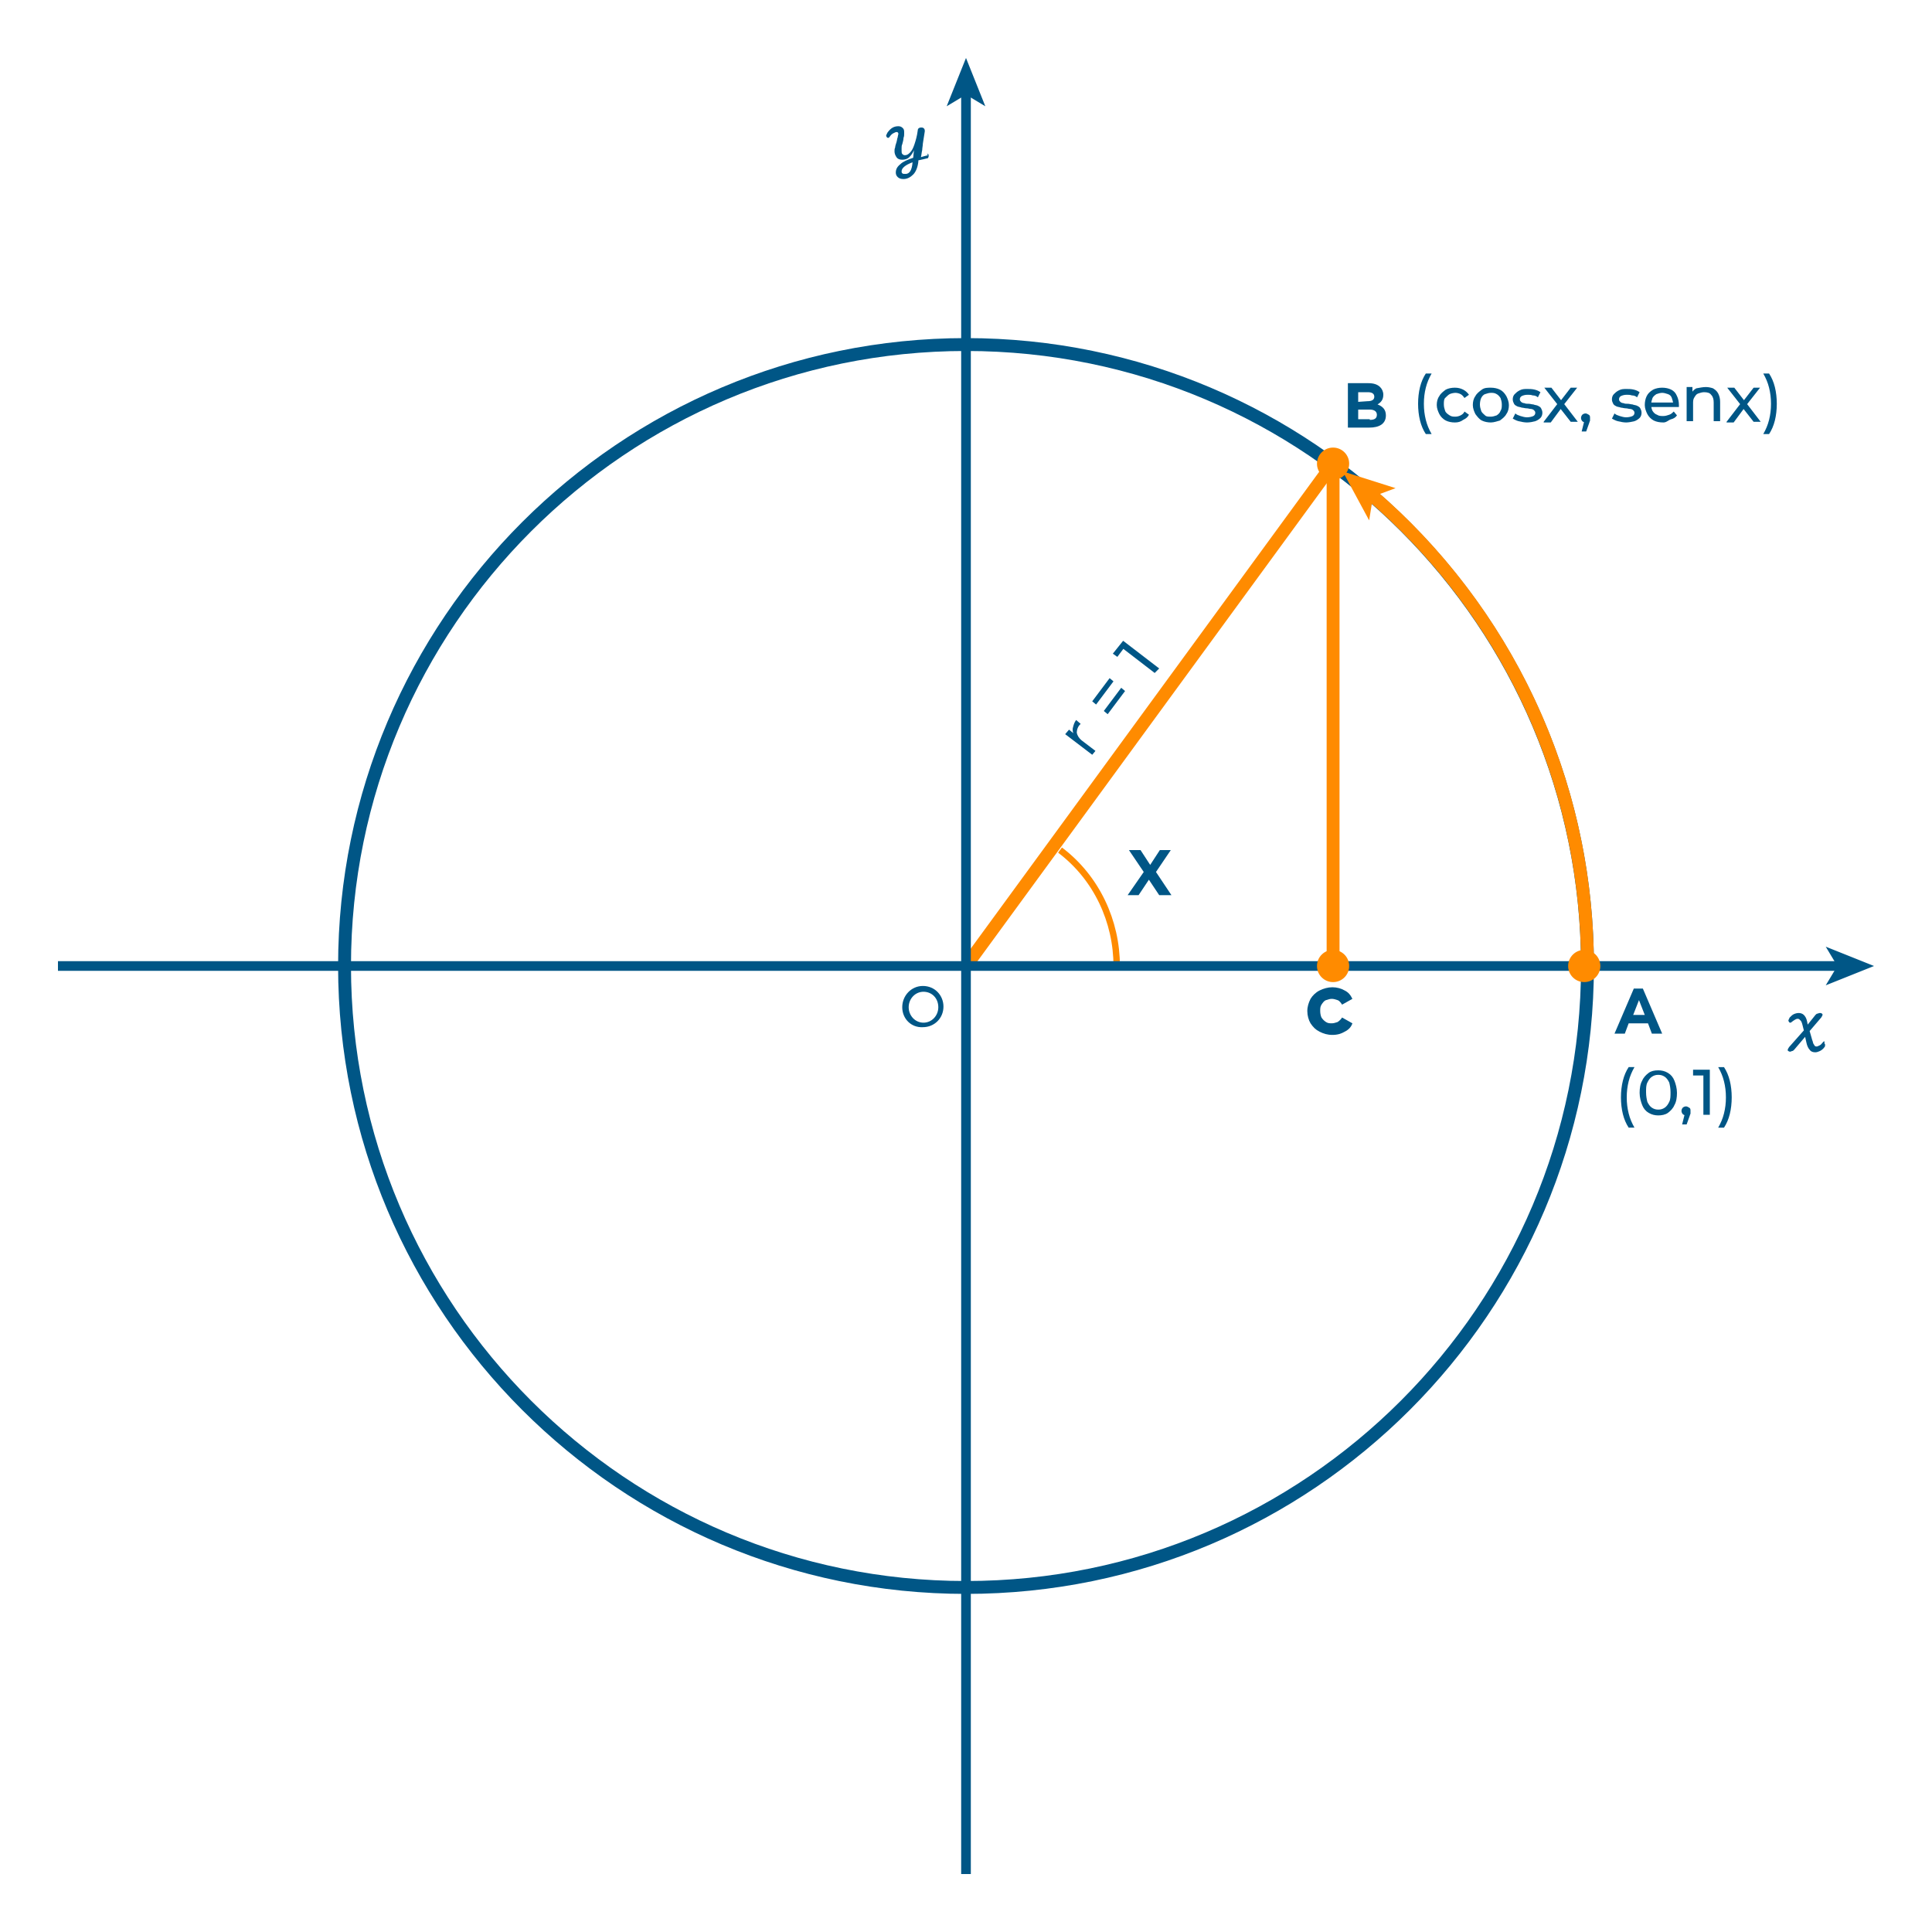 <?xml version="1.0" encoding="utf-8"?>
<!-- Generator: Adobe Illustrator 26.5.0, SVG Export Plug-In . SVG Version: 6.00 Build 0)  -->
<svg version="1.1" id="Camada_1" xmlns="http://www.w3.org/2000/svg" xmlns:xlink="http://www.w3.org/1999/xlink" x="0px" y="0px"
	 viewBox="0 0 300 300" style="enable-background:new 0 0 300 300;" xml:space="preserve">
<style type="text/css">
	.st0{fill:none;stroke:#FF8B00;stroke-width:2;stroke-miterlimit:10;}
	.st1{fill:none;stroke:#FF8B00;stroke-miterlimit:10;}
	.st2{fill:#005686;}
	.st3{fill:#FF8B00;}
	.st4{fill:none;stroke:#005686;stroke-width:1.5;stroke-miterlimit:10;}
	.st5{fill-rule:evenodd;clip-rule:evenodd;fill:#FF8B00;}
</style>
<g>
	<line class="st0" x1="150" y1="150" x2="207" y2="72"/>
</g>
<g>
	<line class="st0" x1="207" y1="150" x2="207" y2="72"/>
</g>
<path class="st1" d="M164.6,132c5.7,4.3,8.8,11.1,8.8,18"/>
<g>
	<path class="st2" d="M150,54.5c52.7,0,95.5,42.8,95.5,95.5s-42.8,95.5-95.5,95.5S54.5,202.7,54.5,150S97.3,54.5,150,54.5 M150,52.5
		c-53.8,0-97.5,43.7-97.5,97.5s43.7,97.5,97.5,97.5s97.5-43.7,97.5-97.5S203.8,52.5,150,52.5L150,52.5z"/>
</g>
<g>
	<g>
		<path class="st0" d="M212.9,76.8c20.6,17.7,33.6,43.9,33.6,73.2"/>
		<g>
			<polygon class="st3" points="208.5,73.2 212.6,80.8 213.2,77.1 216.7,75.8 			"/>
		</g>
	</g>
</g>
<g>
	<g>
		<line class="st4" x1="150" y1="14.3" x2="150" y2="291"/>
		<g>
			<polygon class="st2" points="150,9 147,16.5 150,14.7 153,16.5 			"/>
		</g>
	</g>
</g>
<g>
	<g>
		<line class="st4" x1="9" y1="150" x2="285.7" y2="150"/>
		<g>
			<polygon class="st2" points="291,150 283.5,153 285.3,150 283.5,147 			"/>
		</g>
	</g>
</g>
<g>
	<path class="st2" d="M140.1,156.4L140.1,156.4c0-1.8,1.4-3.3,3.2-3.3c1.9,0,3.2,1.5,3.2,3.2v0c0,1.8-1.4,3.2-3.2,3.2
		C141.5,159.6,140.1,158.2,140.1,156.4z M145.7,156.4L145.7,156.4c0-1.4-1-2.4-2.3-2.4c-1.3,0-2.3,1.1-2.3,2.4v0
		c0,1.3,1,2.4,2.3,2.4C144.7,158.8,145.7,157.7,145.7,156.4z"/>
</g>
<g>
	<path class="st2" d="M253.7,153.5h1.4l3,7h-1.6l-0.6-1.6h-3l-0.6,1.6h-1.6L253.7,153.5z M255.4,157.6l-0.9-2.3l-0.9,2.3H255.4z"/>
</g>
<g>
	<path class="st2" d="M209.3,59.5h3.2c0.8,0,1.4,0.2,1.8,0.6c0.3,0.3,0.5,0.7,0.5,1.2v0c0,0.8-0.4,1.2-0.9,1.5
		c0.8,0.3,1.3,0.8,1.3,1.7v0c0,1.3-1,1.9-2.6,1.9h-3.3L209.3,59.5L209.3,59.5z M212.3,62.3c0.7,0,1.1-0.2,1.1-0.7v0
		c0-0.5-0.4-0.7-1-0.7h-1.5v1.5L212.3,62.3L212.3,62.3z M212.7,65.2c0.7,0,1.1-0.2,1.1-0.8v0c0-0.5-0.4-0.8-1.1-0.8h-1.8v1.5H212.7z
		"/>
</g>
<g>
	<path class="st2" d="M177.6,135.4l-2.3-3.4h1.8l1.5,2.3l1.5-2.3h1.7l-2.3,3.4l2.4,3.6H180l-1.6-2.4l-1.6,2.4h-1.7L177.6,135.4z"/>
</g>
<g>
	<path class="st2" d="M283.3,162c0,0.1,0.1,0.1,0.1,0.2c0,0.2,0,0.3-0.1,0.4c-0.2,0.3-0.5,0.5-0.7,0.6c-0.2,0.1-0.5,0.2-0.7,0.2
		c-0.4,0-0.7-0.1-0.9-0.4c-0.2-0.2-0.4-0.6-0.5-1.1l-0.2-0.9l-1.7,2c-0.1,0.1-0.2,0.2-0.3,0.2c-0.1,0-0.2,0.1-0.3,0.1
		c-0.1,0-0.2,0-0.3-0.1c-0.1,0-0.1-0.1-0.1-0.2c0-0.1,0.1-0.2,0.2-0.4l2.3-2.6l-0.2-0.8c-0.1-0.4-0.2-0.7-0.4-0.8
		c-0.1-0.2-0.3-0.2-0.4-0.2c-0.2,0-0.5,0.2-0.9,0.5c-0.1,0.1-0.1,0.1-0.2,0.1c-0.1,0-0.1,0-0.2-0.1c0-0.1-0.1-0.1-0.1-0.2
		c0-0.1,0.1-0.3,0.2-0.5c0.2-0.2,0.4-0.4,0.6-0.5c0.2-0.1,0.5-0.2,0.8-0.2c0.3,0,0.6,0.1,0.8,0.3c0.2,0.2,0.4,0.5,0.5,1l0.1,0.5
		l1.2-1.5c0.1-0.1,0.2-0.2,0.3-0.2c0.1,0,0.2-0.1,0.4-0.1c0.1,0,0.2,0,0.3,0.1c0.1,0,0.1,0.1,0.1,0.2c0,0.1-0.1,0.2-0.2,0.4
		l-1.8,2.1l0.4,1.4c0.1,0.2,0.1,0.4,0.2,0.6c0.1,0.1,0.1,0.2,0.2,0.3c0.1,0.1,0.2,0.1,0.3,0.1c0.1,0,0.3-0.1,0.5-0.2
		c0.2-0.1,0.3-0.3,0.5-0.5c0.1-0.1,0.1-0.1,0.2-0.1C283.3,161.9,283.3,162,283.3,162z"/>
</g>
<g>
	<path class="st2" d="M144,23.9c0.2,0,0.2,0.1,0.2,0.3c0,0.1,0,0.2-0.1,0.3c0,0.1-0.1,0.1-0.2,0.1c-0.4,0.1-0.8,0.2-1.3,0.3l0,0.2
		c-0.1,0.9-0.4,1.6-0.8,2c-0.4,0.4-0.9,0.7-1.5,0.7c-0.4,0-0.7-0.1-0.9-0.3c-0.2-0.2-0.3-0.4-0.3-0.7c0-0.5,0.2-0.9,0.7-1.3
		c0.4-0.4,1.1-0.7,2-1l0.1-1c0-0.1,0-0.3,0.1-0.4c-0.2,0.6-0.5,1-0.8,1.3s-0.7,0.4-1.1,0.4c-0.4,0-0.7-0.1-0.9-0.4s-0.3-0.6-0.3-0.9
		c0-0.2,0-0.4,0.1-0.6c0-0.2,0.1-0.5,0.2-0.8c0.1-0.3,0.1-0.6,0.2-0.8c0-0.2,0.1-0.4,0.1-0.5c0-0.2-0.1-0.3-0.3-0.3
		c-0.1,0-0.3,0.1-0.5,0.2c-0.2,0.1-0.4,0.3-0.6,0.6c-0.1,0.1-0.1,0.1-0.2,0.1c-0.1,0-0.1,0-0.2-0.1c0-0.1-0.1-0.1-0.1-0.2
		c0-0.1,0.1-0.3,0.2-0.5c0.5-0.7,1-1,1.7-1c0.3,0,0.5,0.1,0.7,0.3c0.2,0.2,0.2,0.4,0.2,0.8c0,0.2,0,0.5-0.1,0.7c0,0.3-0.1,0.6-0.2,1
		c-0.1,0.2-0.1,0.4-0.1,0.6s0,0.3,0,0.4c0,0.2,0,0.4,0.1,0.5s0.2,0.2,0.4,0.2c0.3,0,0.5-0.1,0.8-0.4c0.3-0.3,0.5-0.7,0.7-1.3
		c0.2-0.6,0.4-1.3,0.5-2.1c0-0.2,0.1-0.4,0.2-0.4c0.1-0.1,0.2-0.1,0.4-0.1c0.3,0,0.5,0.2,0.5,0.5c0,0.1,0,0.1,0,0.1
		c-0.1,0.7-0.2,1.3-0.3,1.9c0,0.3-0.1,0.7-0.1,1c-0.1,0.4-0.1,0.7-0.2,1.1c0.3-0.1,0.7-0.2,1.1-0.3C143.9,23.9,143.9,23.9,144,23.9z
		 M141.7,25.2c-1.1,0.4-1.7,0.9-1.7,1.4c0,0.1,0,0.2,0.1,0.3s0.2,0.1,0.3,0.1C141.2,27.1,141.6,26.5,141.7,25.2L141.7,25.2z"/>
</g>
<circle class="st5" cx="207" cy="72" r="2.5"/>
<circle class="st5" cx="207" cy="150" r="2.5"/>
<circle class="st5" cx="246" cy="150" r="2.5"/>
<g>
	<path class="st2" d="M206.9,160.7c-0.8,0-1.4-0.2-2-0.5s-1-0.7-1.4-1.3c-0.3-0.5-0.5-1.2-0.5-1.9c0-0.7,0.2-1.3,0.5-1.9
		c0.3-0.5,0.8-1,1.4-1.3c0.6-0.3,1.3-0.5,2-0.5c0.7,0,1.4,0.2,1.9,0.5c0.6,0.3,0.9,0.7,1.2,1.3l-1.6,0.9c-0.2-0.3-0.4-0.6-0.7-0.7
		s-0.6-0.2-0.9-0.2c-0.3,0-0.6,0.1-0.9,0.2s-0.5,0.4-0.7,0.7c-0.2,0.3-0.2,0.6-0.2,1s0.1,0.8,0.2,1c0.2,0.3,0.4,0.5,0.7,0.7
		c0.3,0.2,0.6,0.2,0.9,0.2c0.3,0,0.6-0.1,0.9-0.2c0.3-0.2,0.5-0.4,0.7-0.7l1.6,0.9c-0.2,0.6-0.6,1-1.2,1.3
		C208.3,160.5,207.7,160.7,206.9,160.7z"/>
</g>
<g>
	<path class="st2" d="M252.9,175.1c-0.4-0.6-0.7-1.3-0.9-2.1c-0.2-0.8-0.3-1.7-0.3-2.6s0.1-1.8,0.3-2.6c0.2-0.8,0.5-1.5,0.9-2.1h0.9
		c-0.4,0.7-0.7,1.4-0.9,2.2c-0.2,0.8-0.3,1.6-0.3,2.5c0,0.9,0.1,1.7,0.3,2.5c0.2,0.8,0.5,1.5,0.9,2.2H252.9z"/>
	<path class="st2" d="M257.5,173.2c-0.5,0-1-0.1-1.5-0.4s-0.8-0.7-1-1.2c-0.2-0.5-0.4-1.2-0.4-1.9s0.1-1.4,0.4-1.9
		c0.2-0.5,0.6-0.9,1-1.2s0.9-0.4,1.5-0.4c0.5,0,1,0.1,1.5,0.4s0.8,0.7,1,1.2c0.2,0.5,0.4,1.2,0.4,1.9s-0.1,1.4-0.4,1.9
		c-0.2,0.5-0.6,0.9-1,1.2S258,173.2,257.5,173.2z M257.5,172.3c0.4,0,0.7-0.1,1-0.3c0.3-0.2,0.5-0.5,0.7-0.9
		c0.2-0.4,0.2-0.9,0.2-1.5s-0.1-1.1-0.2-1.5c-0.2-0.4-0.4-0.7-0.7-0.9c-0.3-0.2-0.6-0.3-1-0.3c-0.4,0-0.7,0.1-1,0.3
		c-0.3,0.2-0.5,0.5-0.7,0.9c-0.2,0.4-0.2,0.9-0.2,1.5s0.1,1.1,0.2,1.5c0.2,0.4,0.4,0.7,0.7,0.9C256.8,172.2,257.1,172.3,257.5,172.3
		z"/>
	<path class="st2" d="M261.2,174.6l0.5-2l0.1,0.6c-0.2,0-0.4-0.1-0.5-0.2s-0.2-0.3-0.2-0.5c0-0.2,0.1-0.4,0.2-0.5
		c0.1-0.1,0.3-0.2,0.5-0.2c0.2,0,0.3,0.1,0.5,0.2s0.2,0.3,0.2,0.5c0,0.1,0,0.1,0,0.2s0,0.1,0,0.2c0,0.1-0.1,0.2-0.1,0.3l-0.5,1.4
		H261.2z"/>
	<path class="st2" d="M264.5,173.1v-6.6l0.4,0.5h-2v-0.9h2.6v7H264.5z"/>
	<path class="st2" d="M267.7,175.1h-0.9c0.4-0.7,0.7-1.4,0.9-2.2c0.2-0.8,0.3-1.6,0.3-2.5c0-0.9-0.1-1.7-0.3-2.5
		c-0.2-0.8-0.5-1.5-0.9-2.2h0.9c0.4,0.6,0.7,1.3,0.9,2.1c0.2,0.8,0.3,1.7,0.3,2.6s-0.1,1.8-0.3,2.6S268.1,174.5,267.7,175.1z"/>
</g>
<g>
	<path class="st2" d="M221.4,67.4c-0.4-0.6-0.7-1.3-0.9-2.1c-0.2-0.8-0.3-1.7-0.3-2.6s0.1-1.8,0.3-2.6c0.2-0.8,0.5-1.5,0.9-2.1h0.9
		c-0.4,0.7-0.7,1.4-0.9,2.2c-0.2,0.8-0.3,1.6-0.3,2.5c0,0.9,0.1,1.7,0.3,2.5c0.2,0.8,0.5,1.5,0.9,2.2H221.4z"/>
	<path class="st2" d="M225.9,65.6c-0.5,0-1-0.1-1.4-0.3c-0.4-0.2-0.8-0.6-1-1c-0.2-0.4-0.4-0.9-0.4-1.4c0-0.5,0.1-1,0.4-1.4
		c0.2-0.4,0.6-0.7,1-1c0.4-0.2,0.9-0.3,1.4-0.3c0.5,0,0.9,0.1,1.3,0.3c0.4,0.2,0.7,0.5,0.9,0.8l-0.7,0.5c-0.2-0.3-0.4-0.5-0.6-0.6
		c-0.2-0.1-0.5-0.2-0.8-0.2c-0.3,0-0.7,0.1-0.9,0.2s-0.5,0.4-0.7,0.6s-0.2,0.6-0.2,1c0,0.4,0.1,0.7,0.2,1s0.4,0.5,0.7,0.7
		s0.6,0.2,0.9,0.2c0.3,0,0.6-0.1,0.8-0.2s0.5-0.3,0.6-0.6l0.7,0.5c-0.2,0.4-0.5,0.6-0.9,0.8C226.8,65.5,226.4,65.6,225.9,65.6z"/>
	<path class="st2" d="M231.5,65.6c-0.5,0-1-0.1-1.4-0.3c-0.4-0.2-0.7-0.6-1-1c-0.2-0.4-0.4-0.9-0.4-1.4c0-0.5,0.1-1,0.4-1.4
		c0.2-0.4,0.6-0.7,1-1s0.9-0.3,1.4-0.3c0.5,0,1,0.1,1.4,0.3c0.4,0.2,0.7,0.5,1,1c0.2,0.4,0.4,0.9,0.4,1.4c0,0.5-0.1,1-0.4,1.4
		c-0.2,0.4-0.6,0.7-1,1C232.5,65.4,232,65.6,231.5,65.6z M231.5,64.7c0.3,0,0.6-0.1,0.9-0.2c0.3-0.2,0.5-0.4,0.6-0.7
		c0.2-0.3,0.2-0.6,0.2-1c0-0.4-0.1-0.7-0.2-1c-0.2-0.3-0.4-0.5-0.6-0.6c-0.3-0.2-0.6-0.2-0.9-0.2s-0.6,0.1-0.9,0.2s-0.5,0.4-0.6,0.6
		s-0.2,0.6-0.2,1c0,0.4,0.1,0.7,0.2,1s0.4,0.5,0.6,0.7S231.1,64.7,231.5,64.7z"/>
	<path class="st2" d="M237.1,65.6c-0.4,0-0.9-0.1-1.3-0.2s-0.7-0.3-0.9-0.4l0.4-0.8c0.2,0.2,0.5,0.3,0.8,0.4c0.3,0.1,0.7,0.2,1,0.2
		c0.4,0,0.8-0.1,1-0.2s0.3-0.3,0.3-0.5c0-0.2-0.1-0.3-0.2-0.4s-0.3-0.2-0.5-0.2c-0.2,0-0.4-0.1-0.7-0.1c-0.2,0-0.5-0.1-0.7-0.1
		c-0.2-0.1-0.5-0.1-0.7-0.2c-0.2-0.1-0.4-0.2-0.5-0.4c-0.1-0.2-0.2-0.4-0.2-0.7c0-0.3,0.1-0.6,0.3-0.8c0.2-0.2,0.4-0.4,0.8-0.6
		s0.7-0.2,1.2-0.2c0.3,0,0.7,0,1.1,0.1c0.4,0.1,0.6,0.2,0.9,0.4l-0.4,0.8c-0.2-0.2-0.5-0.3-0.8-0.3c-0.3-0.1-0.5-0.1-0.8-0.1
		c-0.4,0-0.7,0.1-0.9,0.2s-0.3,0.3-0.3,0.5c0,0.2,0.1,0.3,0.2,0.4s0.3,0.2,0.5,0.2c0.2,0.1,0.4,0.1,0.7,0.1c0.2,0,0.5,0.1,0.7,0.1
		c0.2,0.1,0.5,0.1,0.7,0.2c0.2,0.1,0.4,0.2,0.5,0.4c0.1,0.2,0.2,0.4,0.2,0.7c0,0.3-0.1,0.6-0.3,0.8c-0.2,0.2-0.5,0.4-0.8,0.5
		C238,65.5,237.6,65.6,237.1,65.6z"/>
	<path class="st2" d="M239.7,65.5l2.3-3l0,0.5l-2.2-2.8h1.1l1.7,2.2h-0.4l1.7-2.2h1l-2.2,2.8l0-0.5l2.3,3h-1.1l-1.8-2.3l0.4,0.1
		l-1.7,2.3H239.7z"/>
	<path class="st2" d="M245.6,67l0.5-2l0.1,0.6c-0.2,0-0.4-0.1-0.5-0.2s-0.2-0.3-0.2-0.5c0-0.2,0.1-0.4,0.2-0.5
		c0.1-0.1,0.3-0.2,0.5-0.2c0.2,0,0.3,0.1,0.5,0.2s0.2,0.3,0.2,0.5c0,0.1,0,0.1,0,0.2s0,0.1,0,0.2c0,0.1-0.1,0.2-0.1,0.3l-0.5,1.4
		H245.6z"/>
	<path class="st2" d="M252.5,65.6c-0.4,0-0.9-0.1-1.3-0.2s-0.7-0.3-0.9-0.4l0.4-0.8c0.2,0.2,0.5,0.3,0.8,0.4c0.3,0.1,0.7,0.2,1,0.2
		c0.4,0,0.8-0.1,1-0.2s0.3-0.3,0.3-0.5c0-0.2-0.1-0.3-0.2-0.4s-0.3-0.2-0.5-0.2c-0.2,0-0.4-0.1-0.7-0.1c-0.2,0-0.5-0.1-0.7-0.1
		c-0.2-0.1-0.5-0.1-0.7-0.2c-0.2-0.1-0.4-0.2-0.5-0.4c-0.1-0.2-0.2-0.4-0.2-0.7c0-0.3,0.1-0.6,0.3-0.8c0.2-0.2,0.4-0.4,0.8-0.6
		s0.7-0.2,1.2-0.2c0.3,0,0.7,0,1.1,0.1c0.4,0.1,0.6,0.2,0.9,0.4l-0.4,0.8c-0.2-0.2-0.5-0.3-0.8-0.3c-0.3-0.1-0.5-0.1-0.8-0.1
		c-0.4,0-0.7,0.1-0.9,0.2s-0.3,0.3-0.3,0.5c0,0.2,0.1,0.3,0.2,0.4s0.3,0.2,0.5,0.2c0.2,0.1,0.4,0.1,0.7,0.1c0.2,0,0.5,0.1,0.7,0.1
		c0.2,0.1,0.5,0.1,0.7,0.2c0.2,0.1,0.4,0.2,0.5,0.4c0.1,0.2,0.2,0.4,0.2,0.7c0,0.3-0.1,0.6-0.3,0.8c-0.2,0.2-0.5,0.4-0.8,0.5
		C253.4,65.5,252.9,65.6,252.5,65.6z"/>
	<path class="st2" d="M258.3,65.6c-0.6,0-1.1-0.1-1.5-0.3c-0.4-0.2-0.8-0.6-1-1c-0.2-0.4-0.4-0.9-0.4-1.4c0-0.5,0.1-1,0.3-1.4
		c0.2-0.4,0.5-0.7,1-1c0.4-0.2,0.9-0.3,1.4-0.3c0.5,0,1,0.1,1.4,0.3c0.4,0.2,0.7,0.5,0.9,1c0.2,0.4,0.3,0.9,0.3,1.4c0,0,0,0.1,0,0.1
		c0,0.1,0,0.1,0,0.2h-4.5v-0.7h4l-0.4,0.2c0-0.3-0.1-0.6-0.2-0.9c-0.1-0.3-0.3-0.5-0.6-0.6c-0.3-0.1-0.6-0.2-0.9-0.2
		c-0.3,0-0.6,0.1-0.9,0.2c-0.3,0.2-0.5,0.4-0.6,0.6c-0.1,0.3-0.2,0.6-0.2,0.9v0.2c0,0.4,0.1,0.7,0.2,0.9c0.2,0.3,0.4,0.5,0.7,0.6
		c0.3,0.2,0.6,0.2,1,0.2c0.3,0,0.6-0.1,0.9-0.2c0.3-0.1,0.5-0.3,0.7-0.5l0.5,0.6c-0.2,0.3-0.5,0.5-0.9,0.6S258.8,65.6,258.3,65.6z"
		/>
	<path class="st2" d="M264.9,60.1c0.4,0,0.8,0.1,1.1,0.2c0.3,0.2,0.6,0.4,0.8,0.8s0.3,0.8,0.3,1.3v3h-1v-2.9c0-0.5-0.1-0.9-0.4-1.2
		c-0.2-0.3-0.6-0.4-1.1-0.4c-0.3,0-0.6,0.1-0.9,0.2c-0.3,0.1-0.4,0.3-0.6,0.6s-0.2,0.6-0.2,1v2.7h-1v-5.3h0.9v1.4l-0.2-0.4
		c0.2-0.3,0.4-0.6,0.8-0.8C264,60.2,264.4,60.1,264.9,60.1z"/>
	<path class="st2" d="M268.1,65.5l2.3-3l0,0.5l-2.2-2.8h1.1l1.7,2.2h-0.4l1.7-2.2h1l-2.2,2.8l0-0.5l2.3,3h-1.1l-1.8-2.3l0.4,0.1
		l-1.7,2.3H268.1z"/>
	<path class="st2" d="M274.7,67.4h-0.9c0.4-0.7,0.7-1.4,0.9-2.2c0.2-0.8,0.3-1.6,0.3-2.5c0-0.9-0.1-1.7-0.3-2.5
		c-0.2-0.8-0.5-1.5-0.9-2.2h0.9c0.4,0.6,0.7,1.3,0.9,2.1c0.2,0.8,0.3,1.7,0.3,2.6s-0.1,1.8-0.3,2.6S275.1,66.8,274.7,67.4z"/>
</g>
<g>
	<path class="st2" d="M169.6,117.2l-4.2-3.2l0.6-0.7l1.1,0.9l-0.3-0.1c-0.2-0.3-0.3-0.7-0.2-1.1c0.1-0.4,0.2-0.8,0.5-1.2l0.7,0.6
		c0,0-0.1,0.1-0.1,0.1c0,0,0,0.1-0.1,0.1c-0.3,0.4-0.4,0.8-0.4,1.2c0.1,0.4,0.3,0.8,0.8,1.2l2.1,1.6L169.6,117.2z"/>
	<path class="st2" d="M170.2,109.4l-0.6-0.5l2.7-3.6l0.6,0.5L170.2,109.4z M172,110.9l-0.6-0.5l2.7-3.6l0.6,0.5L172,110.9z"/>
	<path class="st2" d="M179.3,104.5l-5.2-4l0.6-0.1l-1.2,1.6l-0.7-0.5l1.6-2l5.6,4.3L179.3,104.5z"/>
</g>
</svg>
